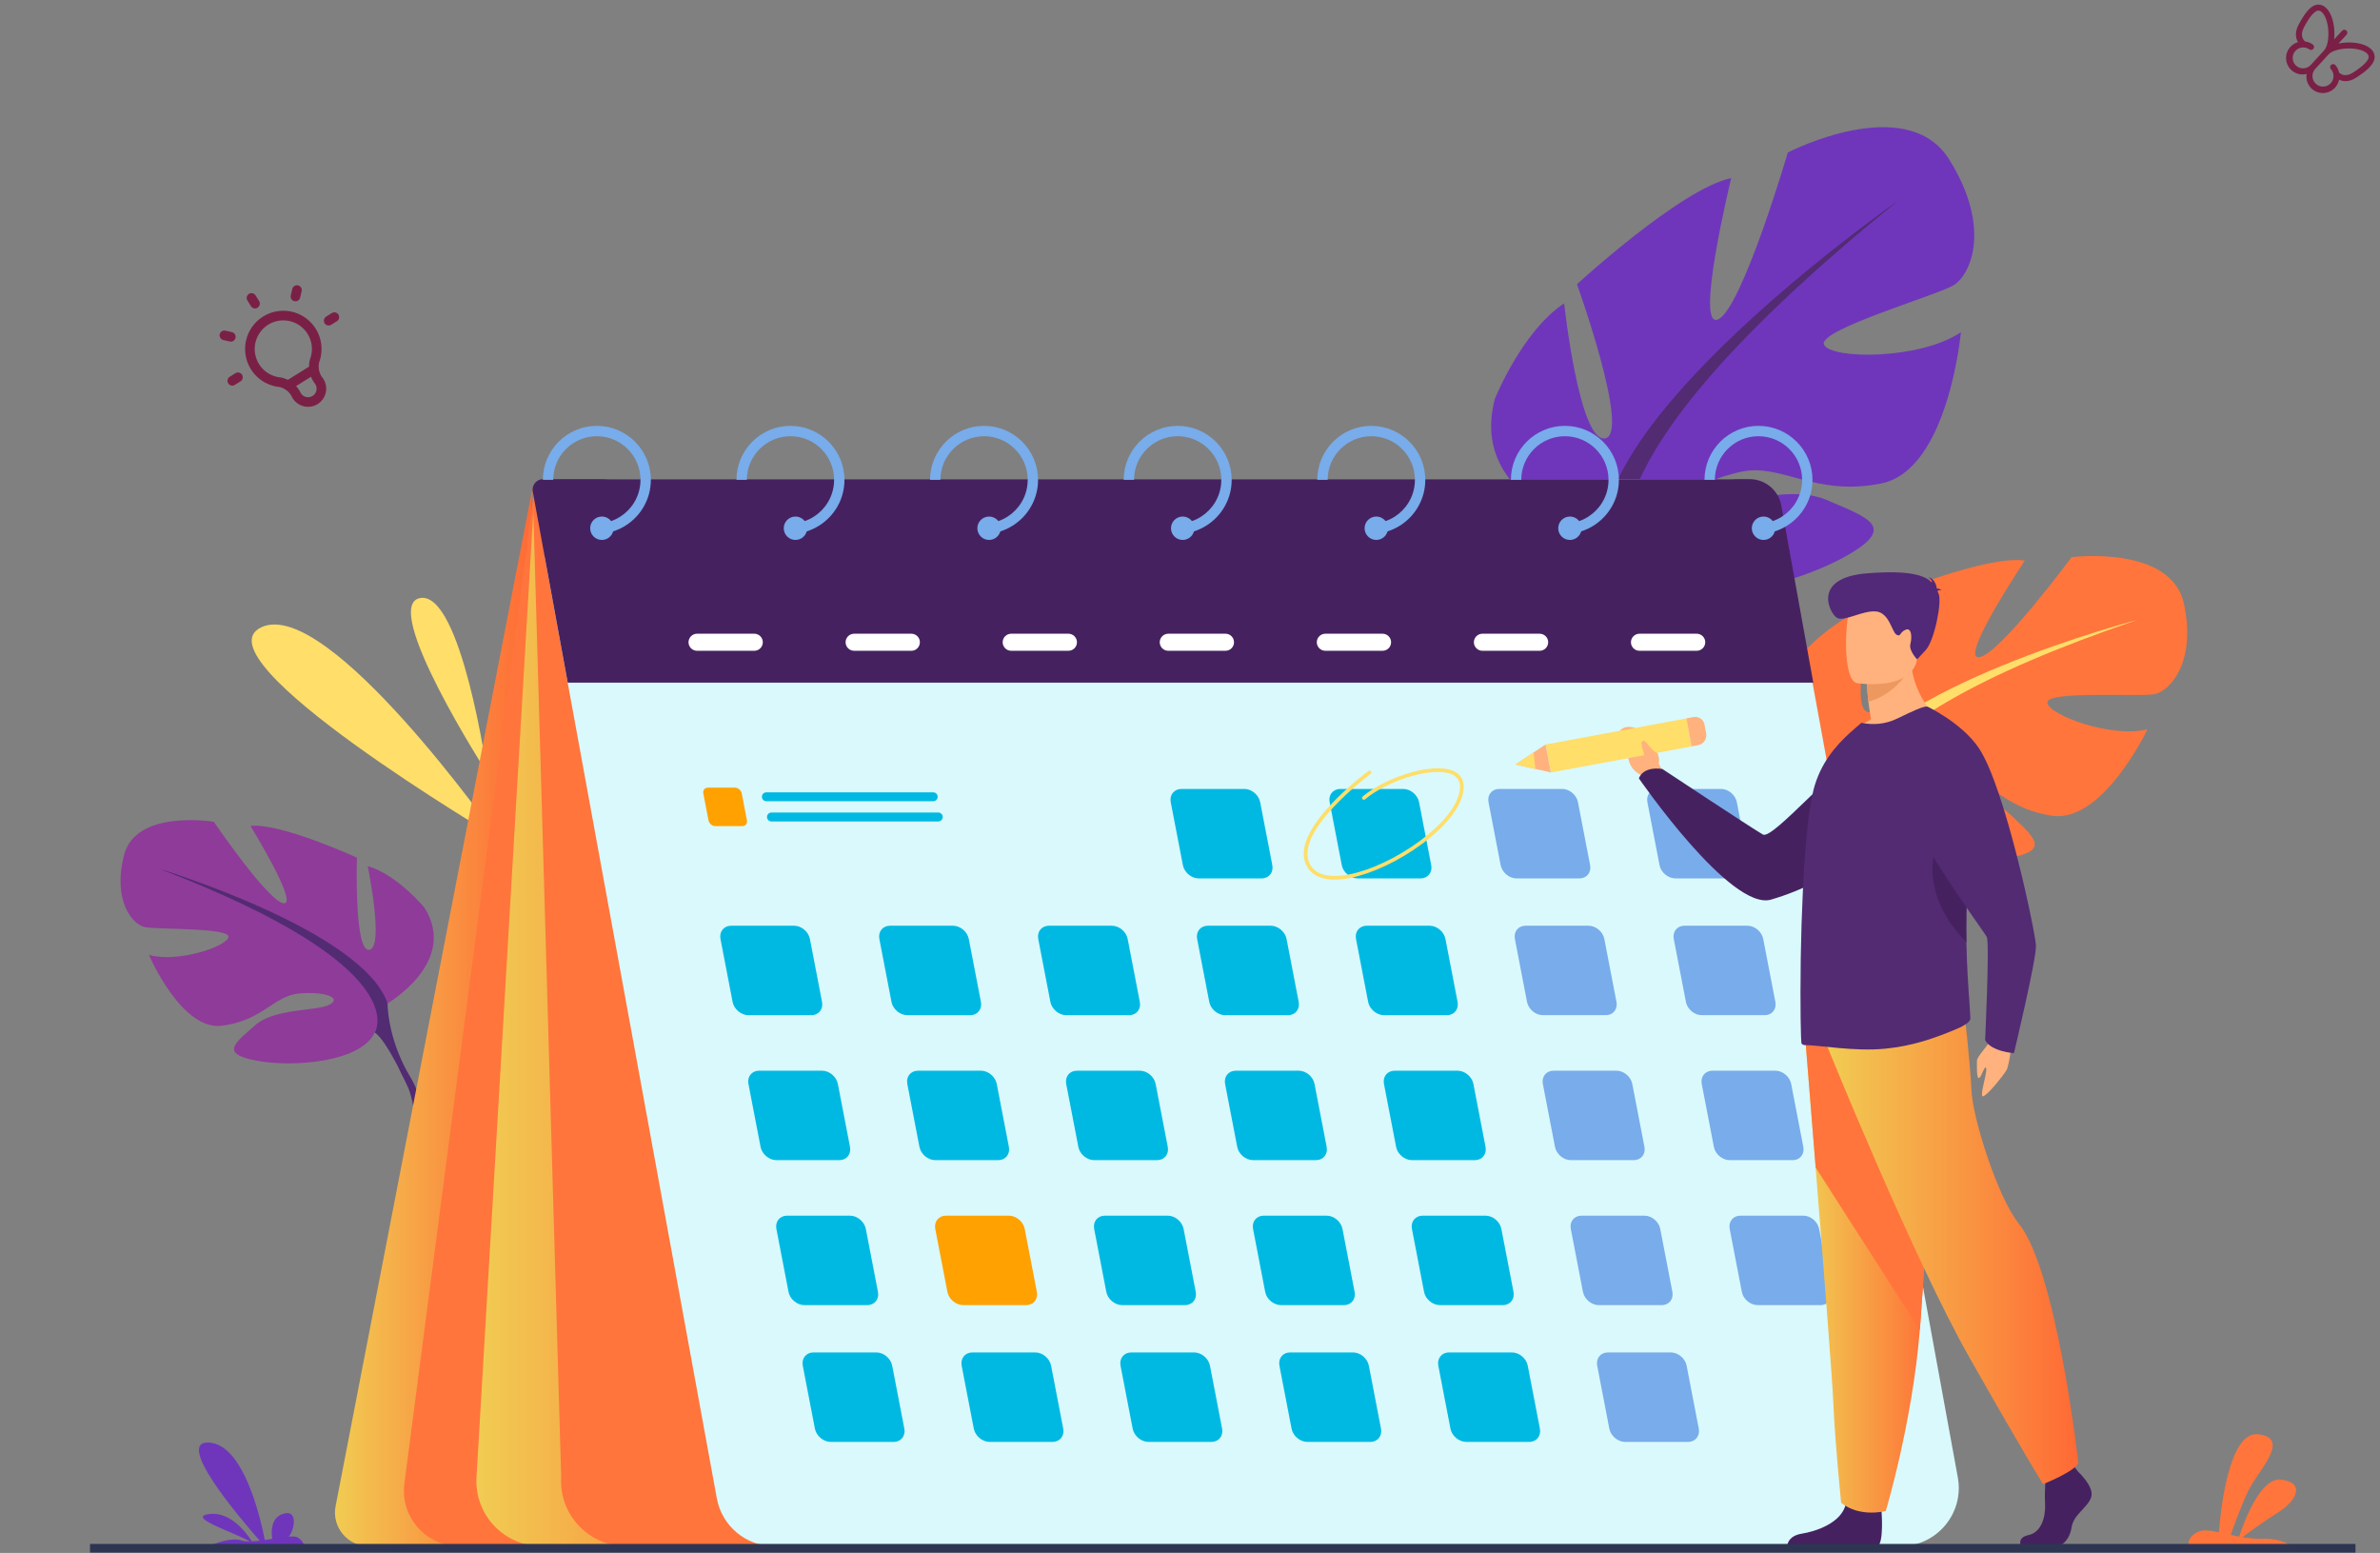<svg width="653" height="426" viewBox="0 0 653 426" fill="none" xmlns="http://www.w3.org/2000/svg">
<rect x="0" y="0" width="653" height="426" fill="#808080" stroke="none"/>
<path d="M63.732 104.465L65.288 103.494M69 81.732L69.97 83.288M90.177 87.97L91.732 87M61.567 91.987L63.335 92.396M81.478 79.567L81.068 81.335M79.006 105.742L86.161 101.278M76.947 104.865C75.03 104.7 73.213 103.936 71.755 102.682C70.296 101.427 69.269 99.746 68.82 97.875C68.37 96.004 68.52 94.04 69.249 92.259C69.978 90.479 71.249 88.973 72.881 87.954C74.513 86.936 76.425 86.457 78.344 86.586C80.264 86.715 82.094 87.444 83.577 88.67C85.059 89.897 86.118 91.559 86.603 93.421C87.088 95.282 86.975 97.249 86.28 99.043C86.048 100.024 86.049 101.044 86.285 102.024C86.52 103.003 86.983 103.913 87.635 104.68C88.15 105.506 88.316 106.501 88.096 107.449C87.877 108.396 87.29 109.217 86.465 109.732C85.64 110.247 84.644 110.412 83.697 110.193C82.749 109.973 81.928 109.387 81.413 108.561C81.011 107.638 80.397 106.822 79.621 106.18C78.845 105.538 77.929 105.088 76.947 104.865Z" stroke="#7A2046" stroke-width="2.64" stroke-linecap="round" stroke-linejoin="round"/>
<path d="M651.524 15.813C651.575 15.195 651.428 14.267 650.455 13.377C649.178 12.209 646.759 11.566 643.985 11.655C643.194 11.678 642.407 11.765 641.63 11.918L643.816 9.529C643.963 9.368 644.04 9.156 644.03 8.938C644.021 8.721 643.925 8.516 643.764 8.369C643.603 8.222 643.391 8.144 643.173 8.154C642.956 8.164 642.751 8.26 642.604 8.42L640.418 10.809C640.502 10.023 640.521 9.232 640.475 8.443C640.316 5.671 639.461 3.319 638.182 2.149C637.21 1.259 636.272 1.194 635.661 1.3C634.536 1.492 633.069 2.28 630.71 6.679C629.517 8.904 629.901 10.531 630.506 11.561C629.364 11.887 628.396 12.649 627.812 13.683C627.228 14.716 627.074 15.938 627.384 17.085C627.694 18.231 628.442 19.209 629.468 19.808C630.493 20.406 631.713 20.577 632.864 20.283C632.673 21.455 632.951 22.655 633.638 23.623C634.325 24.592 635.366 25.251 636.535 25.458C637.705 25.665 638.908 25.403 639.886 24.729C640.864 24.055 641.537 23.024 641.76 21.858C642.838 22.371 644.494 22.607 646.605 21.222C648.947 19.684 651.362 17.839 651.524 15.813ZM629.947 17.994C629.418 17.493 629.098 16.81 629.052 16.082C629.006 15.355 629.236 14.637 629.697 14.072C630.159 13.508 630.816 13.138 631.539 13.039C632.261 12.939 632.994 13.116 633.591 13.534C633.678 13.601 633.777 13.649 633.883 13.676C633.989 13.703 634.099 13.709 634.207 13.693C634.315 13.678 634.418 13.64 634.512 13.584C634.605 13.527 634.687 13.453 634.751 13.365C634.816 13.277 634.862 13.177 634.887 13.07C634.912 12.964 634.916 12.854 634.898 12.746C634.88 12.639 634.841 12.536 634.783 12.443C634.725 12.351 634.649 12.271 634.56 12.208C633.937 11.75 633.208 11.461 632.441 11.369C631.796 10.792 631.022 9.574 632.158 7.456C632.726 6.396 634.459 3.176 635.938 2.92C636.173 2.88 636.55 2.882 637.073 3.361C639.139 5.251 639.493 11.82 637.636 13.85L634.009 17.814C633.495 18.377 632.777 18.712 632.016 18.745C631.254 18.779 630.51 18.509 629.947 17.994ZM645.703 19.848C643.693 21.167 642.413 20.504 641.779 19.913C641.621 19.156 641.27 18.453 640.759 17.873C640.689 17.79 640.602 17.721 640.505 17.671C640.408 17.622 640.302 17.592 640.193 17.584C640.084 17.575 639.975 17.589 639.871 17.623C639.768 17.658 639.672 17.713 639.59 17.785C639.508 17.857 639.441 17.944 639.393 18.043C639.345 18.141 639.317 18.247 639.311 18.356C639.305 18.465 639.321 18.575 639.357 18.677C639.394 18.78 639.45 18.875 639.524 18.956C639.892 19.374 640.131 19.89 640.213 20.441C640.295 20.992 640.215 21.555 639.984 22.062C639.752 22.569 639.379 22.998 638.909 23.297C638.44 23.597 637.893 23.754 637.336 23.75C636.779 23.745 636.235 23.58 635.77 23.273C635.304 22.967 634.938 22.532 634.714 22.022C634.491 21.511 634.42 20.947 634.51 20.397C634.6 19.848 634.847 19.335 635.221 18.923L638.848 14.959C640.705 12.929 647.277 12.696 649.346 14.589C649.872 15.07 649.907 15.445 649.889 15.684C649.766 17.18 646.708 19.188 645.703 19.848Z" fill="#7A2046"/>
<path d="M136.65 229.959C136.65 229.959 89.934 163.464 71.678 172.082C53.422 180.703 136.65 229.959 136.65 229.959Z" fill="#FFDE69"/>
<path d="M133.678 212.091C133.678 212.091 126.543 162.091 115.293 164.054C104.043 166.016 133.678 212.091 133.678 212.091Z" fill="#FFDE69"/>
<path d="M106.332 275.257C106.332 275.257 125.926 263.805 116.409 248.927C116.409 248.927 108.848 239.823 100.884 237.594C100.884 237.594 105.524 259.955 101.307 260.562C97.094 261.169 97.935 235.272 97.935 235.272C97.935 235.272 76.894 225.627 68.725 226.57C68.725 226.57 82.064 248.242 77.832 247.792C73.6 247.342 58.67 225.435 58.67 225.435C58.67 225.435 37.214 221.871 34.017 234.607C30.819 247.342 36.481 253.574 39.662 254.308C42.846 255.041 63.167 254.402 62.687 257.052C62.207 259.702 48.558 264.18 40.859 261.945C40.859 261.945 49.693 282.644 60.759 281.385C71.829 280.123 75.133 273.197 81.986 272.542C88.839 271.887 93.891 273.642 90.492 275.554C87.095 277.465 75.454 276.438 69.998 281.253C64.542 286.067 60.107 289.054 70.44 290.976C80.776 292.899 99.229 291.238 102.779 283.25L106.33 275.262L106.332 275.257Z" fill="#8F3B99"/>
<path d="M43.857 238.383C43.857 238.383 99.626 255.311 106.333 275.257C106.333 275.257 106.236 284.237 111.968 294.43L112.04 298.39C112.04 298.39 105.983 285.035 102.783 283.245C102.783 283.245 114.868 265.592 43.857 238.383Z" fill="#522B73"/>
<path d="M111.967 294.433C111.967 294.433 120.755 307.257 116.175 323.151L113.965 322.601C113.965 322.601 115.779 305.154 111.145 296.484C106.511 287.812 111.97 294.435 111.97 294.435L111.967 294.433Z" fill="#522B73"/>
<path d="M146.126 133.755L92.077 413.181C90.977 418.864 95.331 424.143 101.122 424.143H129.627L146.128 133.755H146.126Z" fill="url(#paint0_linear_322_480)"/>
<path d="M505.404 213.744C505.404 213.744 481.093 198.234 493.911 179.816C493.911 179.816 503.961 168.631 514.184 166.194C514.184 166.194 507.191 194.355 512.51 195.334C517.831 196.312 518.039 163.393 518.039 163.393C518.039 163.393 545.229 152.184 555.554 153.786C555.554 153.786 537.546 180.641 542.943 180.28C548.34 179.919 568.376 152.842 568.376 152.842C568.376 152.842 595.792 149.375 599.224 165.701C602.656 182.027 595.161 189.662 591.083 190.435C587.007 191.209 561.234 189.395 561.714 192.781C562.191 196.169 579.299 202.526 589.188 200.07C589.188 200.07 576.951 225.915 562.96 223.767C548.968 221.621 545.116 212.663 536.446 211.493C527.776 210.323 521.279 212.301 525.498 214.897C529.717 217.491 544.545 216.763 551.236 223.144C557.927 229.528 563.407 233.539 550.192 235.467C536.977 237.397 513.629 234.375 509.515 224.058L505.404 213.741V213.744Z" fill="#FF753C"/>
<path d="M586.545 170.014C586.545 170.014 514.903 188.75 505.403 213.744C505.403 213.744 505.085 225.15 497.302 237.809L497.014 242.834C497.014 242.834 505.363 226.177 509.517 224.063C509.517 224.063 495.046 201.054 586.548 170.017L586.545 170.014Z" fill="#FFDE69"/>
<path d="M497.3 237.809C497.3 237.809 485.508 253.658 490.539 274.063L493.372 273.472C493.372 273.472 491.933 251.232 498.244 240.451C504.557 229.67 497.297 237.807 497.297 237.807L497.3 237.809Z" fill="#C7DCFB"/>
<path d="M439.944 146.426C439.944 146.426 402.591 138.223 410.136 109.436C410.136 109.436 417.542 90.921 429.153 83.217C429.153 83.217 433.31 121.473 440.381 120.26C447.452 119.047 432.674 77.965 432.674 77.965C432.674 77.965 461.406 51.589 474.99 48.866C474.99 48.866 464.84 90.531 471.394 87.614C477.947 84.697 490.524 41.833 490.524 41.833C490.524 41.833 523.076 24.992 534.805 43.752C546.535 62.513 540.693 75.442 535.97 78.267C531.247 81.092 498.333 90.606 500.477 94.604C502.62 98.605 526.823 98.704 538.011 91.129C538.011 91.129 534.582 128.895 516.182 132.612C497.783 136.33 488.893 126.938 477.565 129.442C466.237 131.947 459.05 137.379 465.49 138.681C471.928 139.983 490.054 132.3 501.301 137.193C512.546 142.083 521.205 144.574 505.631 153.012C490.06 161.453 459.61 168.357 449.776 157.39L439.942 146.423L439.944 146.426Z" fill="#6F36BB"/>
<path d="M520.992 54.913C520.992 54.913 440.357 110.97 439.947 146.426C439.947 146.426 444.762 160.773 440.853 180.089L442.789 186.475C442.789 186.475 445.573 161.922 449.779 157.393C449.779 157.393 421.249 135.357 520.992 54.913Z" fill="#522B73"/>
<path d="M440.85 180.089C440.85 180.089 433.41 205.209 448.997 228.315L452.256 226.287C452.256 226.287 440.303 199.256 443.236 182.949C446.169 166.642 440.85 180.089 440.85 180.089Z" fill="#FFDE69"/>
<path d="M146.775 132.626L110.95 406.978C109.761 416.077 116.846 424.142 126.02 424.142H178.575L148.945 131.634L146.777 132.626H146.775Z" fill="#FF753C"/>
<path d="M146.775 132.626L130.738 405.229C130.134 415.489 138.291 424.142 148.57 424.142H226.952L146.775 132.626Z" fill="url(#paint1_linear_322_480)"/>
<path d="M146.173 134.85L153.969 405.229C153.365 415.489 161.523 424.143 171.802 424.143H250.183L146.173 134.85Z" fill="#FF753C"/>
<path d="M521.448 424.142H212.395C204.68 424.142 198.064 418.627 196.676 411.038L149.65 153.866C147.514 142.191 156.484 131.434 168.353 131.434H473.767C481.482 131.434 488.098 136.947 489.486 144.539L537.168 405.291C538.963 415.103 531.425 424.145 521.448 424.145V424.142Z" fill="#D9F9FC"/>
<path d="M155.768 187.265H497.51L488.749 138.71C487.989 134.499 484.322 131.434 480.041 131.434H149.023C147.214 131.434 145.847 133.073 146.173 134.853L155.768 187.265Z" fill="#462160"/>
<path d="M163.759 116.82C155.588 116.82 148.942 123.463 148.942 131.634H151.789C151.789 125.032 157.159 119.664 163.759 119.664C170.358 119.664 175.731 125.034 175.731 131.634C175.731 132.96 175.515 134.233 175.116 135.424C173.941 138.942 171.175 141.735 167.673 142.948C166.651 143.304 165.568 143.525 164.441 143.59V146.437C165.756 146.377 167.023 146.148 168.226 145.765C173.032 144.245 176.785 140.331 178.084 135.427C178.405 134.216 178.575 132.947 178.575 131.637C178.575 123.465 171.93 116.823 163.759 116.823V116.82Z" fill="#78ACEA"/>
<path d="M168.342 144.905C168.342 145.202 168.301 145.49 168.226 145.763C167.851 147.119 166.608 148.116 165.131 148.116C163.36 148.116 161.923 146.679 161.923 144.908C161.923 143.137 163.36 141.7 165.131 141.7C166.163 141.7 167.083 142.191 167.67 142.948C168.091 143.49 168.339 144.17 168.339 144.908L168.342 144.905Z" fill="#78ACEA"/>
<path d="M216.88 116.82C208.709 116.82 202.063 123.463 202.063 131.634H204.908C204.908 125.032 210.28 119.664 216.882 119.664C223.485 119.664 228.852 125.035 228.852 131.634C228.852 132.96 228.636 134.233 228.235 135.424C227.059 138.942 224.293 141.735 220.794 142.948C219.772 143.304 218.686 143.525 217.559 143.59V146.437C218.875 146.377 220.142 146.148 221.344 145.765C226.153 144.245 229.909 140.331 231.205 135.427C231.526 134.217 231.696 132.947 231.696 131.637C231.696 123.466 225.051 116.823 216.88 116.823V116.82Z" fill="#78ACEA"/>
<path d="M221.458 144.906C221.458 145.202 221.417 145.491 221.342 145.763C220.967 147.119 219.727 148.116 218.247 148.116C216.476 148.116 215.039 146.679 215.039 144.908C215.039 143.137 216.476 141.7 218.247 141.7C219.285 141.7 220.202 142.191 220.792 142.948C221.21 143.49 221.455 144.17 221.455 144.908L221.458 144.906Z" fill="#78ACEA"/>
<path d="M269.998 116.82C261.827 116.82 255.182 123.463 255.182 131.634H258.026C258.026 125.032 263.396 119.664 270.001 119.664C276.605 119.664 281.97 125.034 281.97 131.634C281.97 132.96 281.754 134.233 281.355 135.424C280.18 138.942 277.414 141.735 273.915 142.948C272.893 143.304 271.807 143.525 270.68 143.59V146.437C271.993 146.377 273.263 146.148 274.465 145.765C279.274 144.242 283.024 140.331 284.324 135.427C284.644 134.216 284.814 132.947 284.814 131.637C284.814 123.465 278.169 116.823 270.001 116.823L269.998 116.82Z" fill="#78ACEA"/>
<path d="M274.578 144.905C274.578 145.202 274.535 145.49 274.462 145.763C274.087 147.119 272.845 148.116 271.367 148.116C269.596 148.116 268.159 146.679 268.159 144.908C268.159 143.137 269.596 141.7 271.367 141.7C272.4 141.7 273.319 142.191 273.912 142.948C274.33 143.49 274.578 144.17 274.578 144.908V144.905Z" fill="#78ACEA"/>
<path d="M323.117 116.82C314.946 116.82 308.304 123.463 308.304 131.634H311.148C311.148 125.032 316.518 119.664 323.117 119.664C329.717 119.664 335.092 125.034 335.092 131.634C335.092 132.96 334.877 134.233 334.475 135.424C333.299 138.942 330.534 141.735 327.032 142.948C326.007 143.304 324.926 143.525 323.799 143.59V146.437C325.112 146.377 326.382 146.148 327.584 145.765C332.394 144.242 336.144 140.331 337.443 135.427C337.764 134.216 337.934 132.947 337.934 131.637C337.934 123.466 331.288 116.823 323.117 116.823V116.82Z" fill="#78ACEA"/>
<path d="M327.7 144.905C327.7 145.202 327.657 145.49 327.584 145.763C327.21 147.119 325.967 148.116 324.492 148.116C322.721 148.116 321.284 146.679 321.284 144.908C321.284 143.137 322.721 141.7 324.492 141.7C325.525 141.7 326.444 142.191 327.032 142.948C327.452 143.49 327.7 144.17 327.7 144.908V144.905Z" fill="#78ACEA"/>
<path d="M376.239 116.82C368.068 116.82 361.423 123.463 361.423 131.634H364.267C364.267 125.032 369.64 119.664 376.239 119.664C382.839 119.664 388.209 125.034 388.209 131.634C388.209 132.96 387.993 134.233 387.594 135.424C386.419 138.942 383.653 141.735 380.151 142.948C379.132 143.304 378.045 143.525 376.918 143.59V146.437C378.234 146.377 379.501 146.148 380.703 145.765C385.513 144.245 389.268 140.331 390.565 135.427C390.886 134.216 391.055 132.947 391.055 131.637C391.055 123.465 384.41 116.823 376.239 116.823V116.82Z" fill="#78ACEA"/>
<path d="M380.819 144.905C380.819 145.202 380.776 145.49 380.703 145.763C380.329 147.119 379.089 148.116 377.611 148.116C375.84 148.116 374.403 146.679 374.403 144.908C374.403 143.137 375.84 141.7 377.611 141.7C378.649 141.7 379.566 142.191 380.151 142.948C380.571 143.49 380.819 144.17 380.819 144.908V144.905Z" fill="#78ACEA"/>
<path d="M429.36 116.82C421.189 116.82 414.544 123.463 414.544 131.634H417.388C417.388 125.032 422.758 119.664 429.36 119.664C435.962 119.664 441.33 125.034 441.33 131.634C441.33 132.96 441.114 134.233 440.715 135.424C439.54 138.942 436.774 141.735 433.272 142.948C432.253 143.304 431.166 143.525 430.04 143.59V146.437C431.355 146.377 432.622 146.148 433.825 145.765C438.631 144.245 442.384 140.331 443.683 135.427C444.004 134.216 444.174 132.947 444.174 131.637C444.174 123.466 437.529 116.823 429.36 116.823V116.82Z" fill="#78ACEA"/>
<path d="M433.941 144.905C433.941 145.202 433.897 145.49 433.825 145.763C433.45 147.119 432.207 148.116 430.732 148.116C428.961 148.116 427.524 146.679 427.524 144.908C427.524 143.137 428.961 141.7 430.732 141.7C431.765 141.7 432.684 142.191 433.272 142.948C433.692 143.49 433.941 144.17 433.941 144.908V144.905Z" fill="#78ACEA"/>
<path d="M482.476 116.82C474.305 116.82 467.662 123.463 467.662 131.634H470.506C470.506 125.032 475.876 119.664 482.476 119.664C489.075 119.664 494.448 125.034 494.448 131.634C494.448 132.96 494.232 134.233 493.831 135.424C492.655 138.942 489.889 141.735 486.387 142.948C485.363 143.304 484.282 143.525 483.155 143.59V146.437C484.471 146.377 485.738 146.148 486.94 145.765C491.747 144.245 495.499 140.331 496.799 135.427C497.119 134.216 497.289 132.947 497.289 131.637C497.289 123.466 490.644 116.823 482.473 116.823L482.476 116.82Z" fill="#78ACEA"/>
<path d="M487.06 144.905C487.06 145.202 487.017 145.49 486.944 145.763C486.569 147.119 485.326 148.116 483.852 148.116C482.08 148.116 480.644 146.679 480.644 144.908C480.644 143.137 482.08 141.7 483.852 141.7C484.884 141.7 485.803 142.191 486.391 142.948C486.812 143.49 487.06 144.17 487.06 144.908V144.905Z" fill="#78ACEA"/>
<path d="M353.394 278.481H336.119C334.121 278.481 332.172 276.848 331.787 274.85L328.455 257.575C328.069 255.577 329.387 253.944 331.385 253.944H348.66C350.658 253.944 352.607 255.577 352.992 257.575L356.324 274.85C356.71 276.848 355.391 278.481 353.394 278.481Z" fill="#00B9E3"/>
<path d="M396.988 278.481H379.713C377.715 278.481 375.766 276.848 375.38 274.85L372.048 257.575C371.663 255.578 372.981 253.944 374.979 253.944H392.254C394.251 253.944 396.2 255.578 396.586 257.575L399.918 274.85C400.303 276.848 398.985 278.481 396.988 278.481Z" fill="#00B9E3"/>
<path d="M440.579 278.481H423.304C421.307 278.481 419.358 276.848 418.972 274.85L415.64 257.575C415.255 255.577 416.573 253.944 418.571 253.944H435.845C437.843 253.944 439.792 255.577 440.178 257.575L443.51 274.85C443.895 276.848 442.577 278.481 440.579 278.481Z" fill="#78ACEA"/>
<path d="M222.614 278.481H205.339C203.341 278.481 201.392 276.848 201.006 274.85L197.674 257.575C197.289 255.578 198.607 253.944 200.605 253.944H217.88C219.877 253.944 221.826 255.578 222.212 257.575L225.544 274.85C225.929 276.848 224.611 278.481 222.614 278.481Z" fill="#00B9E3"/>
<path d="M203.681 226.616H196.256C195.399 226.616 194.561 225.915 194.394 225.055L192.962 217.631C192.798 216.774 193.364 216.07 194.221 216.07H201.645C202.503 216.07 203.341 216.771 203.505 217.631L204.937 225.055C205.101 225.912 204.535 226.616 203.678 226.616H203.681Z" fill="#FFA100"/>
<path d="M266.207 278.481H248.932C246.935 278.481 244.986 276.848 244.6 274.85L241.268 257.575C240.883 255.577 242.201 253.944 244.199 253.944H261.473C263.471 253.944 265.42 255.577 265.806 257.575L269.138 274.85C269.523 276.848 268.205 278.481 266.207 278.481Z" fill="#00B9E3"/>
<path d="M309.802 278.481H292.527C290.53 278.481 288.58 276.848 288.195 274.85L284.863 257.575C284.477 255.577 285.796 253.944 287.793 253.944H305.068C307.066 253.944 309.015 255.577 309.4 257.575L312.732 274.85C313.118 276.848 311.8 278.481 309.802 278.481Z" fill="#00B9E3"/>
<path d="M484.174 278.481H466.899C464.902 278.481 462.953 276.848 462.567 274.85L459.235 257.575C458.849 255.577 460.168 253.944 462.165 253.944H479.44C481.438 253.944 483.387 255.577 483.772 257.575L487.104 274.85C487.49 276.848 486.172 278.481 484.174 278.481Z" fill="#78ACEA"/>
<path d="M346.155 240.961H328.88C326.882 240.961 324.933 239.327 324.547 237.329L321.215 220.055C320.83 218.057 322.148 216.423 324.146 216.423H341.421C343.418 216.423 345.367 218.057 345.753 220.055L349.085 237.329C349.47 239.327 348.152 240.961 346.155 240.961Z" fill="#00B9E3"/>
<path d="M389.75 240.961H372.475C370.478 240.961 368.529 239.327 368.143 237.329L364.811 220.055C364.426 218.057 365.744 216.423 367.741 216.423H385.016C387.014 216.423 388.963 218.057 389.349 220.055L392.681 237.329C393.066 239.327 391.748 240.961 389.75 240.961Z" fill="#00B9E3"/>
<path d="M433.344 240.961H416.069C414.072 240.961 412.122 239.327 411.737 237.329L408.405 220.055C408.019 218.057 409.338 216.423 411.335 216.423H428.61C430.608 216.423 432.557 218.057 432.942 220.055L436.274 237.329C436.66 239.327 435.342 240.961 433.344 240.961Z" fill="#78ACEA"/>
<path d="M476.935 240.961H459.66C457.662 240.961 455.713 239.327 455.328 237.329L451.996 220.055C451.61 218.057 452.928 216.423 454.926 216.423H472.201C474.199 216.423 476.148 218.057 476.533 220.055L479.865 237.329C480.251 239.327 478.932 240.961 476.935 240.961Z" fill="#78ACEA"/>
<path d="M361.067 318.25H343.792C341.794 318.25 339.845 316.617 339.46 314.619L336.128 297.344C335.742 295.346 337.06 293.713 339.058 293.713H356.333C358.33 293.713 360.28 295.346 360.665 297.344L363.997 314.619C364.383 316.617 363.064 318.25 361.067 318.25Z" fill="#00B9E3"/>
<path d="M404.657 318.25H387.382C385.384 318.25 383.435 316.617 383.049 314.619L379.717 297.344C379.332 295.346 380.65 293.713 382.648 293.713H399.923C401.92 293.713 403.869 295.346 404.255 297.344L407.587 314.619C407.972 316.617 406.654 318.25 404.657 318.25Z" fill="#00B9E3"/>
<path d="M448.251 318.25H430.976C428.979 318.25 427.03 316.617 426.644 314.619L423.312 297.344C422.927 295.346 424.245 293.713 426.242 293.713H443.517C445.515 293.713 447.464 295.346 447.85 297.344L451.182 314.619C451.567 316.617 450.249 318.25 448.251 318.25Z" fill="#78ACEA"/>
<path d="M230.285 318.25H213.011C211.013 318.25 209.064 316.617 208.678 314.619L205.346 297.344C204.961 295.346 206.279 293.713 208.277 293.713H225.552C227.549 293.713 229.498 295.346 229.884 297.344L233.216 314.619C233.601 316.617 232.283 318.25 230.285 318.25Z" fill="#00B9E3"/>
<path d="M273.877 318.25H256.602C254.605 318.25 252.656 316.617 252.27 314.619L248.938 297.344C248.553 295.346 249.871 293.713 251.868 293.713H269.143C271.141 293.713 273.09 295.346 273.476 297.344L276.808 314.619C277.193 316.617 275.875 318.25 273.877 318.25Z" fill="#00B9E3"/>
<path d="M317.472 318.25H300.197C298.199 318.25 296.25 316.617 295.865 314.619L292.533 297.344C292.147 295.346 293.466 293.713 295.463 293.713H312.738C314.736 293.713 316.685 295.346 317.07 297.344L320.402 314.619C320.788 316.617 319.47 318.25 317.472 318.25Z" fill="#00B9E3"/>
<path d="M491.846 318.25H474.571C472.573 318.25 470.624 316.617 470.239 314.619L466.907 297.344C466.521 295.346 467.84 293.713 469.837 293.713H487.112C489.11 293.713 491.059 295.346 491.444 297.344L494.776 314.619C495.162 316.617 493.844 318.25 491.846 318.25Z" fill="#78ACEA"/>
<path d="M368.736 358.019H351.461C349.463 358.019 347.514 356.385 347.129 354.388L343.796 337.113C343.411 335.115 344.729 333.482 346.727 333.482H364.002C365.999 333.482 367.948 335.115 368.334 337.113L371.666 354.388C372.052 356.385 370.733 358.019 368.736 358.019Z" fill="#00B9E3"/>
<path d="M412.329 358.019H395.054C393.057 358.019 391.108 356.385 390.722 354.388L387.39 337.113C387.005 335.115 388.323 333.482 390.321 333.482H407.595C409.593 333.482 411.542 335.115 411.928 337.113L415.26 354.388C415.645 356.385 414.327 358.019 412.329 358.019Z" fill="#00B9E3"/>
<path d="M455.921 358.019H438.646C436.649 358.019 434.7 356.385 434.314 354.388L430.982 337.113C430.597 335.115 431.915 333.482 433.912 333.482H451.187C453.185 333.482 455.134 335.115 455.52 337.113L458.852 354.388C459.237 356.385 457.919 358.019 455.921 358.019Z" fill="#78ACEA"/>
<path d="M237.955 358.019H220.68C218.683 358.019 216.734 356.385 216.348 354.388L213.016 337.113C212.631 335.115 213.949 333.482 215.947 333.482H233.221C235.219 333.482 237.168 335.115 237.554 337.113L240.886 354.388C241.271 356.385 239.953 358.019 237.955 358.019Z" fill="#00B9E3"/>
<path d="M281.55 358.019H264.275C262.278 358.019 260.328 356.385 259.943 354.388L256.611 337.113C256.225 335.115 257.544 333.482 259.541 333.482H276.816C278.814 333.482 280.763 335.115 281.148 337.113L284.48 354.388C284.866 356.385 283.548 358.019 281.55 358.019Z" fill="#FFA100"/>
<path d="M325.144 358.019H307.869C305.871 358.019 303.922 356.385 303.537 354.388L300.205 337.113C299.819 335.115 301.137 333.482 303.135 333.482H320.41C322.408 333.482 324.357 335.115 324.742 337.113L328.074 354.388C328.46 356.385 327.141 358.019 325.144 358.019Z" fill="#00B9E3"/>
<path d="M499.516 358.019H482.241C480.243 358.019 478.294 356.385 477.909 354.388L474.577 337.113C474.191 335.115 475.51 333.482 477.507 333.482H494.782C496.78 333.482 498.729 335.115 499.114 337.113L502.446 354.388C502.832 356.385 501.514 358.019 499.516 358.019Z" fill="#78ACEA"/>
<path d="M375.974 395.54H358.699C356.701 395.54 354.752 393.906 354.367 391.908L351.035 374.634C350.649 372.636 351.968 371.002 353.965 371.002H371.24C373.238 371.002 375.187 372.636 375.572 374.634L378.904 391.908C379.29 393.906 377.972 395.54 375.974 395.54Z" fill="#00B9E3"/>
<path d="M419.569 395.54H402.294C400.296 395.54 398.347 393.906 397.962 391.908L394.629 374.634C394.244 372.636 395.562 371.002 397.56 371.002H414.835C416.832 371.002 418.781 372.636 419.167 374.634L422.499 391.908C422.885 393.906 421.566 395.54 419.569 395.54Z" fill="#00B9E3"/>
<path d="M463.16 395.54H445.886C443.888 395.54 441.939 393.906 441.553 391.908L438.221 374.634C437.836 372.636 439.154 371.002 441.152 371.002H458.427C460.424 371.002 462.373 372.636 462.759 374.634L466.091 391.908C466.476 393.906 465.158 395.54 463.16 395.54Z" fill="#78ACEA"/>
<path d="M245.194 395.54H227.919C225.921 395.54 223.972 393.906 223.587 391.908L220.254 374.634C219.869 372.636 221.187 371.002 223.185 371.002H240.46C242.457 371.002 244.406 372.636 244.792 374.634L248.124 391.908C248.51 393.906 247.191 395.54 245.194 395.54Z" fill="#00B9E3"/>
<path d="M288.788 395.54H271.513C269.516 395.54 267.567 393.906 267.181 391.908L263.849 374.634C263.464 372.636 264.782 371.002 266.78 371.002H284.055C286.052 371.002 288.001 372.636 288.387 374.634L291.719 391.908C292.104 393.906 290.786 395.54 288.788 395.54Z" fill="#00B9E3"/>
<path d="M332.379 395.54H315.104C313.107 395.54 311.158 393.906 310.772 391.908L307.44 374.634C307.055 372.636 308.373 371.002 310.37 371.002H327.645C329.643 371.002 331.592 372.636 331.977 374.634L335.31 391.908C335.695 393.906 334.377 395.54 332.379 395.54Z" fill="#00B9E3"/>
<path d="M256.042 219.798H210.274C209.6 219.798 209.048 219.246 209.048 218.572C209.048 217.898 209.6 217.345 210.274 217.345H256.042C256.716 217.345 257.268 217.898 257.268 218.572C257.268 219.246 256.716 219.798 256.042 219.798Z" fill="#00B9E3"/>
<path d="M257.432 225.341H211.665C210.991 225.341 210.438 224.788 210.438 224.114C210.438 223.44 210.991 222.888 211.665 222.888H257.432C258.106 222.888 258.659 223.44 258.659 224.114C258.659 224.788 258.106 225.341 257.432 225.341Z" fill="#00B9E3"/>
<path d="M206.955 178.522H191.249C189.963 178.522 188.909 177.471 188.909 176.182C188.909 174.897 189.961 173.842 191.249 173.842H206.955C208.241 173.842 209.295 174.894 209.295 176.182C209.295 177.468 208.244 178.522 206.955 178.522Z" fill="white"/>
<path d="M250.051 178.523H234.345C233.059 178.523 232.005 177.471 232.005 176.183C232.005 174.897 233.056 173.843 234.345 173.843H250.051C251.337 173.843 252.391 174.894 252.391 176.183C252.391 177.468 251.337 178.523 250.051 178.523Z" fill="white"/>
<path d="M293.146 178.523H277.441C276.155 178.523 275.101 177.471 275.101 176.183C275.101 174.897 276.152 173.843 277.441 173.843H293.146C294.432 173.843 295.486 174.894 295.486 176.183C295.486 177.468 294.432 178.523 293.146 178.523Z" fill="white"/>
<path d="M336.241 178.523H320.535C319.249 178.523 318.195 177.471 318.195 176.183C318.195 174.897 319.247 173.843 320.535 173.843H336.241C337.527 173.843 338.581 174.894 338.581 176.183C338.581 177.468 337.527 178.523 336.241 178.523Z" fill="white"/>
<path d="M379.337 178.523H363.631C362.345 178.523 361.291 177.471 361.291 176.183C361.291 174.897 362.342 173.843 363.631 173.843H379.337C380.623 173.843 381.677 174.894 381.677 176.183C381.677 177.468 380.626 178.523 379.337 178.523Z" fill="white"/>
<path d="M422.434 178.523H406.728C405.442 178.523 404.388 177.471 404.388 176.183C404.388 174.897 405.442 173.843 406.728 173.843H422.434C423.719 173.843 424.774 174.894 424.774 176.183C424.774 177.468 423.722 178.523 422.434 178.523Z" fill="white"/>
<path d="M465.528 178.523H449.822C448.536 178.523 447.482 177.471 447.482 176.183C447.482 174.897 448.534 173.843 449.822 173.843H465.528C466.814 173.843 467.868 174.894 467.868 176.183C467.868 177.468 466.814 178.523 465.528 178.523Z" fill="white"/>
<path d="M366.195 241.3C362.725 241.3 360.202 240.198 358.824 238.063C356.185 233.965 358.223 228.223 364.879 220.995C369.742 215.717 375.42 211.533 375.476 211.49C375.7 211.325 376.013 211.374 376.177 211.598C376.342 211.821 376.293 212.134 376.07 212.299C375.848 212.46 353.961 228.665 359.668 237.521C361.474 240.324 365.343 240.51 368.276 240.173C373.697 239.545 380.768 236.626 387.187 232.361C393.832 227.948 398.512 222.974 400.03 218.715C401.025 215.919 400.718 213.94 399.114 212.832C397.043 211.398 392.719 211.398 387.543 212.83C382.588 214.199 377.601 216.666 374.528 219.267C374.317 219.445 373.999 219.418 373.821 219.208C373.643 218.998 373.668 218.68 373.881 218.502C377.059 215.814 382.192 213.269 387.279 211.865C392.816 210.333 397.34 210.387 399.685 212.01C401.076 212.973 402.427 214.976 400.974 219.054C399.386 223.513 394.563 228.67 387.743 233.199C381.197 237.548 373.961 240.527 368.392 241.171C367.624 241.26 366.89 241.303 366.197 241.303L366.195 241.3Z" fill="#FFDE69"/>
<path d="M456.88 212.822L455.098 209.457C455.098 209.457 455.982 203.464 448.472 199.671C448.472 199.671 445.727 198.553 444.177 200.793C442.751 202.855 446.897 202.483 446.674 206.009C446.452 209.538 448.124 211.606 450.456 212.757L452.381 214.989L456.877 212.822H456.88Z" fill="#FFB27D"/>
<path d="M527.855 204.78C527.855 204.78 521.407 236.434 485.913 246.778C474.833 250.008 449.665 213.531 449.665 213.531C449.665 213.531 450.549 210.169 456.095 210.94C456.095 210.94 480.602 227.163 483.686 228.927C486.423 230.49 504.428 208.824 512.637 205.327C520.846 201.831 527.858 204.777 527.858 204.777L527.855 204.78Z" fill="#462160"/>
<path d="M424.116 204.222L425.538 211.901L464.171 204.748L462.749 197.069L424.116 204.222Z" fill="#FFDE69"/>
<path d="M415.806 209.716L425.497 211.894L424.076 204.214L415.806 209.716Z" fill="#FFB27D"/>
<path d="M467.671 198.776L468.121 201.205C468.396 202.699 467.412 204.133 465.919 204.411L464.131 204.742L462.708 197.062L464.652 196.703C466.059 196.442 467.41 197.372 467.671 198.779V198.776Z" fill="#FFB27D"/>
<path d="M570.226 403.776C570.226 403.776 574.628 407.795 573.771 410.65C572.911 413.505 568.937 415.408 568.401 418.897C567.864 422.385 565.716 424.288 563.783 424.288H554.568C554.568 424.288 553.145 421.832 556.582 421.094C560.02 420.352 561.314 416.252 561.101 412.445C560.885 408.639 561.421 403.563 561.421 403.563L568.724 401.87L570.229 403.773L570.226 403.776Z" fill="#462160"/>
<path d="M516.21 414.168C516.21 414.168 517 423.312 515.067 424.264L490.33 424.213C490.33 424.213 490.33 421.358 494.304 420.724C498.277 420.091 505.257 417.764 506.438 412.583C507.618 407.401 516.21 414.168 516.21 414.168Z" fill="#462160"/>
<path d="M495.325 284.992C495.325 284.992 496.63 301.021 498.164 320.288C500.248 346.462 502.755 378.613 503.003 384.703C503.432 395.278 505.151 412.197 505.151 412.197C505.151 412.197 509.23 416.217 517.393 414.521C517.393 414.521 524.667 390.372 526.745 364.818C526.777 364.4 526.81 363.977 526.842 363.556C528.775 337.544 531.781 282.768 531.781 282.768L495.325 284.989V284.992Z" fill="url(#paint2_linear_322_480)"/>
<path d="M495.325 284.992C495.325 284.992 496.63 301.021 498.164 320.288L526.748 364.821C526.78 364.403 526.813 363.98 526.845 363.559C528.778 337.547 531.784 282.77 531.784 282.77L495.328 284.992H495.325Z" fill="#FF753C"/>
<path d="M501.283 286.895C501.283 286.895 524.802 344.947 540.265 372.229C555.728 399.511 560.562 407.124 560.562 407.124C560.562 407.124 569.42 403.635 570.226 401.255C570.226 401.255 564.312 348.587 553.957 335.749C548.104 328.494 541.23 306.723 540.909 299.11C540.586 291.497 538.815 276.43 538.815 276.43L501.283 286.898V286.895Z" fill="url(#paint3_linear_322_480)"/>
<path d="M532.225 197.434C532.225 197.434 516.312 205.112 507.138 202.262C507.138 202.262 509.397 199.413 513.346 197.294C513.028 195.452 512.783 193.854 512.64 192.5C512.252 189.373 512.252 187.602 512.252 187.602L518.39 182.774L524.213 178.153C523.755 191.147 532.222 197.434 532.222 197.434H532.225Z" fill="#FFB27D"/>
<path d="M494.319 286.318C494.6 286.563 494.918 286.698 495.274 286.698C498.73 286.628 508.785 288.537 517.288 287.669C524.486 286.973 530.837 284.889 537.647 281.905C538.566 281.487 540.65 280.377 540.612 279.403C540.575 278.29 540.472 276.729 540.332 274.71C540.046 270.742 539.644 265.105 539.518 258.424C539.423 253.472 539.477 247.943 539.836 242.088C539.857 241.694 539.876 241.298 539.892 240.901C539.995 238.756 540.046 236.594 540.046 234.48C540.084 227.67 539.591 221.173 538.604 215.375C536.87 205.298 533.625 197.412 528.829 193.902C528.193 193.414 524.238 195.326 520.571 197.1C517.218 198.733 513.87 198.906 510.694 198.283L507.518 201.062C503.669 204.57 499.433 209.398 497.565 216.696C496.015 222.88 495.096 234.065 494.6 245.67C494.357 250.952 494.179 256.23 494.106 261.266V261.438C494.069 261.959 494.069 262.484 494.069 263.005C493.896 275.893 494.069 286.143 494.317 286.315L494.319 286.318Z" fill="#522B73"/>
<path d="M524.324 183.122C524.324 183.122 520.302 190.452 512.646 192.5C512.258 189.373 512.258 187.602 512.258 187.602L518.396 182.774L524.324 183.122Z" fill="#ED985F"/>
<path d="M509.457 187.389C509.457 187.389 524.637 189.872 526.063 180.539C527.489 171.206 530.406 165.243 520.774 163.261C511.142 161.283 508.71 164.564 507.465 167.564C506.219 170.564 505.542 186.502 509.457 187.386V187.389Z" fill="#FFB27D"/>
<path d="M531.579 162.148C531.716 161.989 532.034 161.862 532.741 161.825C532.741 161.825 532.174 161.471 531.42 161.453C531.271 160.469 530.748 158.727 529.055 158.304C529.055 158.304 529.964 158.789 530.083 159.835C528.123 157.821 523.92 156.355 512.287 157.274C496.956 158.484 502.008 168.3 503.992 169.47C505.976 170.64 510.974 167.432 514.67 167.726C518.369 168.02 519.073 173.363 520.326 174.096C521.58 174.829 521.087 173.533 522.785 172.764C524.483 171.996 524.645 174.81 524.154 176.638C523.664 178.466 525.996 180.879 525.996 180.879L528.352 178.339C530.708 175.8 532.929 165.049 531.859 162.757C531.765 162.555 531.67 162.35 531.573 162.143L531.579 162.148Z" fill="#522878"/>
<path d="M455.066 209.298C455.066 209.298 455.589 207.236 454.157 206.309C452.726 205.381 451.41 202.858 450.806 203.2C449.555 203.907 451.491 206.109 451.138 208.853C451.014 209.813 453.251 212.334 455.068 209.298H455.066Z" fill="#FFB27D"/>
<path d="M539.515 258.424C539.42 253.472 539.474 247.943 539.833 242.088C539.854 241.694 539.873 241.298 539.889 240.901C538.447 233.752 536.263 227.409 533.05 227.204C533.05 227.204 523.477 242.247 539.512 258.424H539.515Z" fill="#462160"/>
<path d="M552.177 284.364C552.177 284.364 551.379 292.12 550.503 293.589C549.627 295.055 545.901 299.743 544.314 300.665C542.726 301.585 545.284 294.489 544.961 293.106C544.637 291.726 543.653 295.627 542.955 295.719C542.254 295.81 542.435 292.3 542.41 291.02C542.386 289.742 545.815 286.588 547.026 283.865C548.233 281.145 552.18 284.364 552.18 284.364H552.177Z" fill="#FFB27D"/>
<path d="M528.821 193.824C528.821 193.824 538.426 198.372 543.031 205.365C550.175 216.21 558.454 255.739 558.607 259.4C558.761 263.061 552.563 288.901 552.563 288.901C552.563 288.901 546.279 288.486 544.659 285.315C544.659 285.315 545.915 258.764 545.12 257.058C544.325 255.351 518.919 221.44 521.777 214.205C524.634 206.969 528.824 193.824 528.824 193.824H528.821Z" fill="#522B73"/>
<path d="M420.771 206.411L421.278 210.945L415.806 209.716L420.771 206.411Z" fill="#FFDE69"/>
<path d="M628.606 424.142H600.928C599.446 422.884 601.955 420.026 604.576 419.835C605.713 419.748 607.156 419.988 608.8 420.336C609.18 415.276 611.356 392.534 619.554 393.448C628.771 394.469 619.554 403.463 616.947 408.787C615.017 412.731 612.981 418.384 612.051 421.053C612.798 421.215 613.574 421.374 614.364 421.519C615.586 417.767 620.131 405.15 625.913 405.886C632.701 406.746 629.973 411.806 625.161 414.809C621.632 417.017 617.297 420.155 615.238 421.673C616.982 421.959 618.804 422.15 620.651 422.107C625.393 421.994 627.706 423.39 628.604 424.142H628.606Z" fill="#FF753C"/>
<path d="M69.113 422.827C67.647 420.522 63.231 414.543 57.351 415.333C50.946 416.195 64.428 420.42 68.555 422.843C67.639 422.857 66.851 422.781 66.272 422.576C63.511 421.592 58.785 423.479 57.276 424.14H83.547C83.366 423.512 82.892 422.485 81.668 421.738C81.236 421.474 80.368 421.439 79.25 421.522C80.811 419.681 81.897 413.799 77.549 415.311C74.373 416.416 74.381 420.01 74.691 422.137C74.014 422.242 73.329 422.35 72.653 422.447C71.345 415.78 66.719 396.246 57.343 395.723C47.838 395.195 65.404 415.985 71.254 422.633C70.504 422.724 69.782 422.792 69.116 422.822L69.113 422.827Z" fill="#6F36BB"/>
<path d="M646.175 423.52H24.796C24.743 423.52 24.699 423.563 24.699 423.617V425.795C24.699 425.849 24.743 425.892 24.796 425.892H646.175C646.229 425.892 646.272 425.849 646.272 425.795V423.617C646.272 423.563 646.229 423.52 646.175 423.52Z" fill="#2E3552"/>
<defs>
<linearGradient id="paint0_linear_322_480" x1="91.907" y1="278.95" x2="146.126" y2="278.95" gradientUnits="userSpaceOnUse">
<stop stop-color="#F1CC52"/>
<stop offset="1" stop-color="#FF6935"/>
</linearGradient>
<linearGradient id="paint1_linear_322_480" x1="130.708" y1="278.384" x2="226.952" y2="278.384" gradientUnits="userSpaceOnUse">
<stop stop-color="#F1CC52"/>
<stop offset="1" stop-color="#FF6935"/>
</linearGradient>
<linearGradient id="paint2_linear_322_480" x1="495.325" y1="348.856" x2="531.781" y2="348.856" gradientUnits="userSpaceOnUse">
<stop stop-color="#F1CC52"/>
<stop offset="1" stop-color="#FF6935"/>
</linearGradient>
<linearGradient id="paint3_linear_322_480" x1="501.283" y1="341.777" x2="570.226" y2="341.777" gradientUnits="userSpaceOnUse">
<stop stop-color="#F1CC52"/>
<stop offset="1" stop-color="#FF6935"/>
</linearGradient>
</defs>
</svg>
